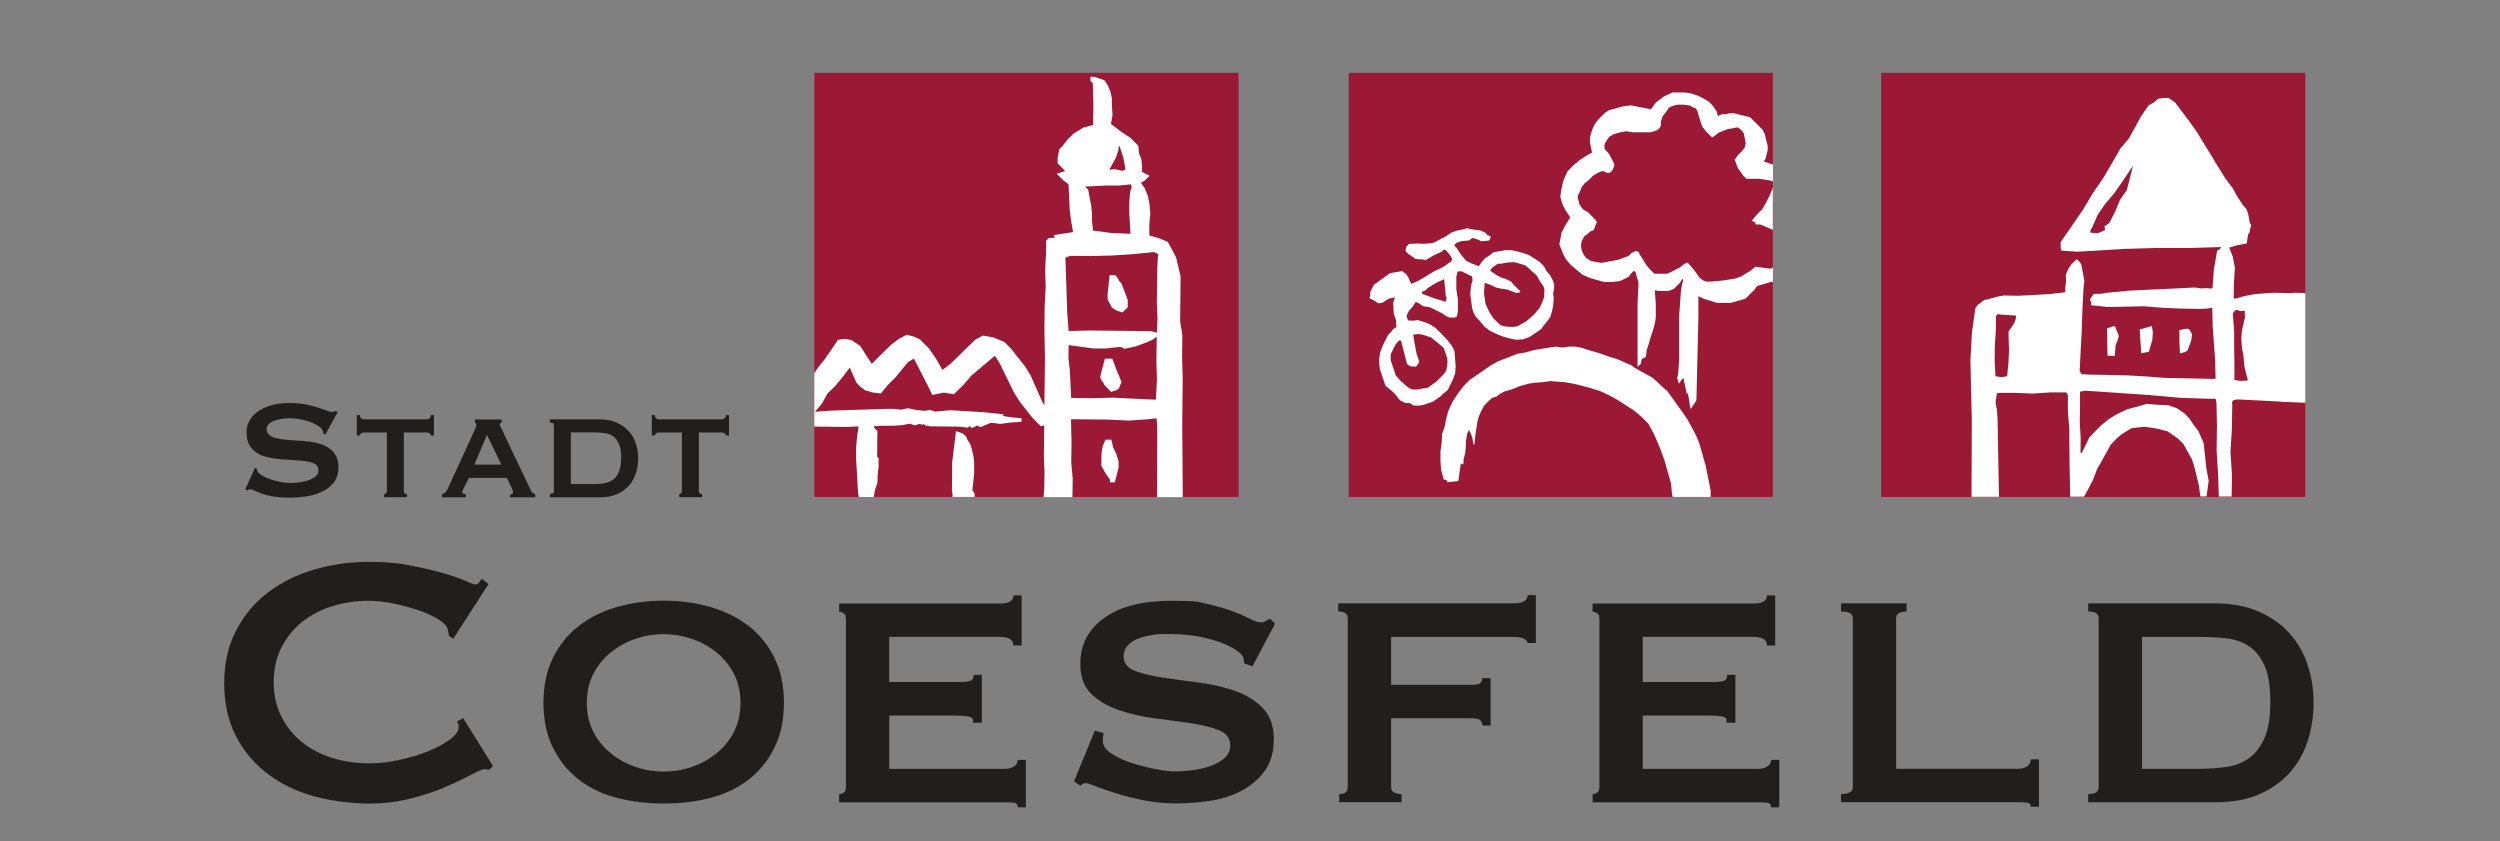 <?xml version="1.0" encoding="UTF-8"?>
<svg xmlns="http://www.w3.org/2000/svg" xmlns:serif="http://www.serif.com/" version="1.1" viewBox="0 0 2757.3 928">
  <rect x="0" y="0" width="2757.3" height="928" fill="#808080" stroke="none"/>
  <defs>
    <style>
      .cls-1 {
        fill: #fff;
      }

      .cls-2 {
        fill: #9c1935;
      }

      .cls-3 {
        fill: #211e1e;
      }
    </style>
  </defs>
  <g>
    <g id="Ebene_1">
      <g>
        <g>
          <path class="cls-3" d="M281.4,516.1l2,1c0,1.2.3,2.2.8,3.1.9,1.6,2.7,3.1,5.4,4.6,2.7,1.5,5.7,2.8,9.2,4,3.4,1.2,7.1,2.1,10.8,2.8,3.8.7,7.2,1.1,10.2,1.1s5.1-.2,8.6-.5c3.5-.3,6.9-1,10.3-2,3.4-1,6.3-2.5,8.8-4.3,2.5-1.8,3.7-4.2,3.7-7.2s-1.1-5.2-3.4-6.7c-2.3-1.4-5.3-2.5-9-3.1-3.7-.6-7.9-1.1-12.7-1.3-4.8-.2-9.6-.5-14.6-.9-4.9-.4-9.8-1-14.5-2-4.7-.9-9-2.4-12.7-4.6-3.7-2.2-6.7-5.1-9-8.8-2.3-3.7-3.4-8.5-3.4-14.5s.9-8,2.8-11.9c1.9-3.9,4.8-7.3,8.7-10.3,3.9-3,8.8-5.4,14.8-7.3,6-1.9,13-2.8,21.1-2.8s12.9.5,18,1.6c5.1,1,9.5,2.1,13.2,3.3,3.7,1.2,6.8,2.3,9.4,3.3,2.5,1,4.6,1.6,6.3,1.6s3.1-.4,3.9-1.2l2.3,1.6-13.5,24.4-2-.8c-.3-1.8-.8-3.3-1.6-4.5-1-1.6-2.7-3.1-5.2-4.6s-5.2-2.8-8.5-4c-3.2-1.2-6.8-2.1-10.5-2.8-3.8-.7-7.5-1.1-11.3-1.1s-5.8.2-8.9.7c-3.1.5-5.8,1.1-8.3,2-2.5.9-4.5,2.1-6.1,3.6-1.6,1.5-2.5,3.3-2.5,5.6s1.1,5.4,3.4,7c2.3,1.6,5.3,2.7,9,3.5,3.7.8,7.9,1.3,12.7,1.6,4.8.3,9.6.6,14.6,1,4.9.4,9.8,1.1,14.5,2,4.7,1,9,2.5,12.7,4.7,3.7,2.1,6.7,5,9,8.7,2.3,3.6,3.4,8.4,3.4,14.2s-1.8,12.3-5.4,16.6c-3.6,4.3-8,7.7-13.4,10.1s-11.1,4.1-17.3,5c-6.2.8-11.9,1.3-17.3,1.3s-13.6-.4-18.7-1.3c-5-.8-9.2-1.9-12.5-3.1-3.3-1.3-5.9-2.4-7.9-3.3-2-1-3.6-1.5-5.1-1.5s-1.7.5-2.5,1.5l-2.7-1.5,10.7-23.6h0Z"></path>
          <path class="cls-3" d="M423.7,544.9c.6,0,1.3-.2,2-.7.6-.5,1-1.2,1-2.2v-65h-25.4c-1,0-2,.3-2.9.8-.9.5-1.4,1.4-1.4,2.5h-3.5v-22.5h3.5c0,1.8.5,3.1,1.4,3.7.9.7,1.9,1,2.9,1h69.5c1,0,2-.3,2.9-1,.9-.6,1.4-1.9,1.4-3.7h3.5v22.5h-3.5c0-1.2-.5-2-1.4-2.5-.9-.5-1.9-.8-2.9-.8h-25.4v65c0,2,1.2,2.9,3.5,2.9v3.5h-25.2v-3.5h0Z"></path>
          <path class="cls-3" d="M552.9,512.4l-15.8-32.8-13.9,32.8h29.7ZM487.7,544.9c1.6-.3,2.8-1,3.8-2.2,1-1.2,1.7-2.4,2.2-3.4l29.1-63.4c.8-1.8,1.4-3.3,1.9-4.4.4-1.1.7-2.2.7-3.2s-.2-1.3-.5-1.5c-.3-.2-.7-.4-1.1-.7v-3.5h29.5v3.5c-.4.3-.8.5-1.3.6-.5.1-.7.6-.7,1.6s.3,1.7.9,2.8c.6,1.1,1.2,2.4,1.9,3.8l31.6,66.4c.6,1.2,1.4,2,2.1,2.5.8.5,1.6.9,2.5,1.2v3.5h-27.7v-2.9c.7,0,1.3-.2,2.1-.6.7-.4,1.1-1.1,1.1-2.2s-.1-1.5-.4-2.1c-.3-.6-.6-1.5-1-2.5l-5.3-11.1h-41.8l-5.5,10.5c-.5,1-1,2-1.3,2.8-.3.8-.5,1.6-.5,2.2,0,1,.3,1.7,1,2,.6.3,1.6.4,2.7.4v3.5h-26.2v-3.5h0Z"></path>
          <path class="cls-3" d="M655,533.9c4,0,7.9-.3,11.5-.9,3.6-.6,6.8-1.9,9.6-3.9s4.9-4.9,6.5-8.8c1.6-3.8,2.5-9,2.5-15.5s-.8-11.6-2.5-15.3c-1.6-3.7-3.8-6.5-6.5-8.4-2.7-1.9-5.9-3.1-9.6-3.5-3.6-.5-7.5-.7-11.5-.7h-25.4v57h25.4ZM606.4,544.8c3,0,4.5-1,4.5-2.9v-73c0-2-1.5-2.9-4.5-2.9v-3.5h54.3c7.7,0,14.3,1.2,19.7,3.7,5.4,2.5,9.9,5.7,13.4,9.7,3.5,4,6,8.5,7.6,13.7,1.6,5.1,2.5,10.4,2.5,15.9s-.8,10.8-2.4,15.9c-1.6,5.1-4,9.7-7.4,13.7-3.4,4-7.7,7.2-13.1,9.7-5.3,2.5-11.9,3.7-19.5,3.7h-55v-3.5s0,0,0,0Z"></path>
          <path class="cls-3" d="M749.1,544.9c.6,0,1.3-.2,2-.7.6-.5,1-1.2,1-2.2v-65h-25.4c-1,0-2,.3-2.9.8-.9.5-1.4,1.4-1.4,2.5h-3.5v-22.5h3.5c0,1.8.4,3.1,1.4,3.7.9.7,1.9,1,2.9,1h69.5c1,0,2-.3,2.9-1,.9-.6,1.4-1.9,1.4-3.7h3.5v22.5h-3.5c0-1.2-.5-2-1.4-2.5-.9-.5-1.9-.8-2.9-.8h-25.4v65c0,2,1.2,2.9,3.5,2.9v3.5h-25.2v-3.5h0Z"></path>
          <path class="cls-3" d="M539.7,848.9c-1,0-1.9,0-2.7-.3-.8-.2-1.7-.3-2.7-.3-2,0-6.7,2-14.2,6-7.5,4-16.9,8.5-28.4,13.5-11.5,5-24.5,9.3-39.1,13-14.6,3.7-29.9,5.5-45.8,5.5s-41.1-2.6-60.3-8c-19.3-5.3-36.3-13.5-51.1-24.7-14.8-11.1-26.5-25-35.1-41.6-8.6-16.6-13-36-13-58.3s4.3-41.3,13-58c8.6-16.8,20.3-30.8,35.1-42.1,14.8-11.3,31.8-19.8,51.1-25.4,19.3-5.7,39.4-8.5,60.3-8.5s32.3,1.3,46.1,4c13.8,2.7,25.8,5.5,36.1,8.5,10.3,3,18.4,5.8,24.4,8.5,6,2.7,9.6,4,11,4s3.1-.8,4.2-2.5c1.2-1.7,2.1-3,2.7-4l7.5,6-38.9,60.3-5-3.5c0-1,0-2-.3-3-.2-1-.4-2.2-.7-3.5-.7-3.7-4-7.4-10-11.2-6-3.8-13.4-7.2-22.2-10.2-8.8-3-18.1-5.5-27.9-7.5-9.8-2-18.9-3-27.2-3-14,0-27.3,2-40.1,6-12.8,4-23.9,9.8-33.4,17.4-9.5,7.7-17,17-22.7,28.2-5.7,11.1-8.5,23.9-8.5,38.1s2.8,27,8.5,38.1c5.6,11.1,13.2,20.5,22.7,28.1,9.5,7.7,20.6,13.5,33.4,17.4,12.8,4,26.2,6,40.1,6s21.8-1.3,33.4-3.7c11.6-2.5,22.3-5.6,31.9-9.5,9.6-3.8,17.7-8.2,24.2-13,6.5-4.8,9.7-9.4,9.7-13.7s-.7-4.3-2-6l7-4,32.9,52.8-4,4h0Z"></path>
          <path class="cls-3" d="M732,699.4c-10.6,0-21,1.7-31.2,5.2s-19.2,8.5-27.2,15c-8,6.5-14.4,14.4-19.2,23.7-4.8,9.3-7.2,19.9-7.2,31.9s2.4,22.6,7.2,31.9c4.8,9.3,11.2,17.2,19.2,23.7,8,6.5,17,11.5,27.2,15,10.1,3.5,20.5,5.2,31.2,5.2s21-1.7,31.1-5.2c10.1-3.5,19.2-8.5,27.2-15,8-6.5,14.4-14.3,19.2-23.7,4.8-9.3,7.2-19.9,7.2-31.9s-2.4-22.6-7.2-31.9c-4.8-9.3-11.2-17.2-19.2-23.7-8-6.5-17-11.5-27.2-15s-20.5-5.2-31.1-5.2M732,662.5c18.3,0,35.5,2.3,51.6,7,16.1,4.7,30.1,11.6,42.1,20.9,12,9.3,21.4,21,28.4,35.1,7,14.1,10.5,30.6,10.5,49.6s-3.5,35.5-10.5,49.6c-7,14.1-16.4,25.8-28.4,35.1-12,9.3-26,16-42.1,20.2-16.1,4.2-33.3,6.2-51.6,6.2s-35.5-2.1-51.6-6.2c-16.1-4.2-30.1-10.9-42.1-20.2-12-9.3-21.4-21-28.4-35.1-7-14.1-10.5-30.7-10.5-49.6s3.5-35.5,10.5-49.6c7-14.1,16.4-25.8,28.4-35.1,12-9.3,26-16.3,42.1-20.9,16.1-4.7,33.3-7,51.6-7"></path>
          <path class="cls-3" d="M1117.7,711.9c0-6.3-5.1-9.5-15.4-9.5h-121.6v49.8h76.7c5.6,0,9.8-.4,12.5-1.2,2.7-.8,4-3.1,4-6.7h9v52.8h-10c1-3.7-.3-5.9-4-6.7-3.7-.8-8.8-1.2-15.4-1.2h-72.7v58.8h127.6c4,0,7.3-.9,10-2.7,2.7-1.8,4-4.2,4-7.2h9v52.3h-9c0-3-1.3-4.7-4-5-2.7-.3-6-.5-10-.5h-182.9v-9c1.7,0,3.3-.6,5-1.7,1.6-1.2,2.5-3.1,2.5-5.7v-186.4c0-2.7-.8-4.6-2.5-5.7-1.7-1.2-3.3-1.7-5-1.7v-9h176.9c10.3,0,15.4-3,15.4-9h9v55.3h-9Z"></path>
          <path class="cls-3" d="M1216.9,808.5c0,1.3,0,2.7-.3,4.2-.2,1.5-.3,3.1-.3,4.7,0,5,3.2,9.5,9.5,13.7,6.3,4.2,13.9,7.7,22.7,10.5,8.8,2.8,17.6,5.1,26.4,6.7,8.8,1.7,15.7,2.5,20.7,2.5s10.4-.3,17.2-1c6.8-.7,13.5-2.1,20.2-4.2,6.6-2.1,12.3-5.1,16.9-9,4.6-3.8,7-8.9,7-15.2s-4.1-12.6-12.2-15.9c-8.1-3.3-18.3-5.9-30.6-7.7-12.3-1.8-25.6-3.7-39.9-5.5-14.3-1.8-27.6-4.8-39.9-9-12.3-4.2-22.5-10.1-30.6-17.9-8.2-7.8-12.2-18.9-12.2-33.1,0-21.3,8.8-38.2,26.4-50.8,17.6-12.6,42.4-18.9,74.2-18.9s29,1.3,40.1,3.7c11.1,2.5,20.5,5.2,28.2,8.2,7.7,3,13.9,5.7,18.7,8.2,4.8,2.5,8.4,3.7,10.7,3.7s4.7-.4,6-1.3c1.3-.8,3-1.7,5-2.7l5.5,5.5-24.9,46.9-9-3-1-6c-.3-2-1.8-4-4.5-6-6.7-5.7-16.9-10.5-30.9-14.5-14-4-29.6-6-46.8-6s-13,.4-18.9,1.2c-6,.8-11.3,2.2-16,4.2-4.7,2-8.3,4.6-11,7.7-2.7,3.1-4,7.1-4,11.7,0,7.3,4.1,12.5,12.2,15.7,8.2,3.2,18.4,5.7,30.7,7.5,12.3,1.8,25.6,3.7,39.9,5.5,14.3,1.8,27.6,4.9,39.9,9.2,12.3,4.3,22.5,10.6,30.7,18.9,8.1,8.3,12.2,19.8,12.2,34.4s-3.6,26.6-10.7,35.9c-7.2,9.3-16.1,16.6-26.7,21.9-10.6,5.3-22.4,8.8-35.1,10.5-12.8,1.7-24.8,2.5-36.1,2.5s-22.5-1.1-33.6-3.2c-11.1-2.2-21.3-4.7-30.4-7.5-9.1-2.8-16.9-5.5-23.2-8-6.3-2.5-10.1-3.7-11.5-3.7-2.3,0-4.3,1-6,3l-7-5,22.9-55.8,9.5,2.5h0Z"></path>
          <path class="cls-3" d="M1684.8,709.4c0-1.7-1.2-3.2-3.5-4.7-2.3-1.5-6.3-2.2-12-2.2h-135v52.8h87.7c5.7,0,9.1-.6,10.5-1.7,1.3-1.1,2.2-3.1,2.5-5.7h9v52.3h-9c-.3-2.7-1.2-4.7-2.5-6-1.3-1.3-4.8-2-10.5-2h-87.7v76.2c0,2.7,1.2,4.6,3.5,5.7,2.3,1.2,5,1.7,8,1.7v9h-68.8v-9c6.3,0,9.5-2.5,9.5-7.5v-186.4c0-5-3.5-7.5-10.5-7.5v-9h193.4c5.6,0,9.6-.8,12-2.5,2.3-1.7,3.5-3.8,3.5-6.5h9v52.8h-9s0,0,0,0Z"></path>
          <path class="cls-3" d="M1948.9,711.9c0-6.3-5.2-9.5-15.5-9.5h-121.6v49.8h76.7c5.7,0,9.8-.4,12.5-1.2,2.7-.8,4-3.1,4-6.7h9v52.8h-10c1-3.7-.3-5.9-4-6.7-3.6-.8-8.8-1.2-15.5-1.2h-72.7v58.8h127.6c4,0,7.3-.9,10-2.7,2.6-1.8,4-4.2,4-7.2h9v52.3h-9c0-3-1.3-4.7-4-5-2.7-.3-6-.5-10-.5h-182.9v-9c1.7,0,3.3-.6,5-1.7,1.7-1.2,2.5-3.1,2.5-5.7v-186.4c0-2.7-.8-4.6-2.5-5.7-1.7-1.2-3.3-1.7-5-1.7v-9h176.9c10.3,0,15.5-3,15.5-9h9v55.3h-9,0Z"></path>
          <path class="cls-3" d="M2102.8,665.5v9c-7.7,0-11.5,2.5-11.5,7.5v165.9h134.5c4,0,7.3-.9,10-2.7,2.6-1.8,4-4.4,4-7.7h9v52.3h-9c0-2.7-1.4-4.2-4-4.5-2.7-.3-6-.5-10-.5h-195.3v-9c8.6,0,13-2.5,13-7.5v-186.4c0-5-4.3-7.5-13-7.5v-9h72.2Z"></path>
          <path class="cls-3" d="M2427.3,847.9c10.3,0,20.1-.8,29.4-2.2,9.3-1.5,17.4-4.8,24.4-10,7-5.1,12.5-12.6,16.7-22.4,4.2-9.8,6.2-23,6.2-39.6s-2.1-29.7-6.2-39.1c-4.2-9.5-9.7-16.6-16.7-21.4-7-4.8-15.1-7.8-24.4-9-9.3-1.2-19.1-1.7-29.4-1.7h-64.8v145.5h64.8ZM2303.2,875.8c7.6,0,11.5-2.5,11.5-7.5v-186.4c0-5-3.8-7.5-11.5-7.5v-9h138.5c19.6,0,36.4,3.2,50.3,9.5,14,6.3,25.3,14.5,34.1,24.7,8.8,10.1,15.3,21.8,19.4,34.9,4.2,13.1,6.2,26.7,6.2,40.6s-2,27.5-6,40.6c-4,13.1-10.3,24.7-18.9,34.9-8.7,10.1-19.8,18.4-33.4,24.7-13.6,6.3-30.2,9.5-49.8,9.5h-140.5v-9h0Z"></path>
        </g>
        <g>
          <rect class="cls-2" x="898.2" y="80.3" width="467.8" height="467.8"></rect>
          <rect class="cls-2" x="1487.5" y="80.3" width="467.8" height="467.8"></rect>
          <rect class="cls-2" x="2074.7" y="80.3" width="467.8" height="467.8"></rect>
        </g>
        <g>
          <path class="cls-1" d="M2478.4,419.8l-7.4.3-6.6-1v-18.1c-.1,0-.3-18.1-.3-18.1v-18.1c-.1,0-1.5-18.9-1.5-18.9l.8-1.2.8-1.2.8-1.2,2.1-.4,4.5,1.3,4.1-.7.3,7.4-3.5,15.6-.5,8.6.7,9.5,1.5,8.3,1.4,13.6,3.5,13.2-.9,1.2h0ZM2223.4,351.3l-2.2,5.7-3.4,4.9-2.5,3.7v5.3c0,0,.2,7.4.2,7.4l.3,7.4-.6,14-1.5,15.2-6.2,1.1-6.6-1-1-16.9.2-16,1.1-17.2.2-16.1,1.7-2.4,3.3.5,17.3,1.2-.5,3.3h0ZM2345.3,210.1l-7.1,10.3-5.4,13.1-6.5,12.5-5.3,3.6.8,4.1-7.9,3.5-8.6-.6.5-3.3,1.7-2.4,6-13.9,8.4-12.2,9.7-11.3,9.3-13.4.8-1.2,10.9-16.2-7,27.3h0ZM2528.8,323.3l-21.4-.4-9.5.6-11.6,1-10.3,1.9-11.2,3.1-1.2-.8.2-16.1,1.1-17.2-2.3-12.4-4-9.9,9.1-2.7,10.3-1.9,1.4-9.8,1.7-2.4.5-3.3,1.3-4.5-1.6-2.9-1.1-6.2-.8-4.1-2-5-4.1-4.6-6.1-9.6-4.8-8.7-8.5-11.3-7.7-12.5-7.6-12.5-7.7-12.5-7.6-12.5-7.3-10.4-8.5-11.3-8.5-11.3-7.3-5.1h-5.4c0-.1-6.2,1-6.2,1l-4.6,4-5.8,3.2-8.4,12.2-6.4,11.8-7.2,13-8.8,10.1-8.9,15.5-9.7,16.7-11.8,17.1-11.4,19.1-12.6,18.3-11.8,17v5.3c0,0,.7,4.1.7,4.1l17.3,1.2,16.9-.9,35.9-2.2,35-1h36.3c0,0,35.1-1,35.1-1l-1.7,2.4-2.9,1.6-3.6,20.9-1.5,20.5-2.1.4-3.3-.5-7.4.3-6.6-1-24.3,1.2-24.3,1.1-24.3,1.2-25.2,2.4-6.2,1.1h-5.3c0-.1-2.1.2-2.1.2l-3.4,4.9-.8,1.2,1.6,2.9-.5,3.3,18.5,2,40.4-.8,20.6,1.7,19.4.8,21.4.4,7.4-.3,6.2-1.1.5,20.1,2.7,37.9.5,20.2-2.1.4-53.6-1.1-20.6-1.6-22.6-1.3-21.4-.4-21.4-.4-3.3-.5-2.1.4-1.2-.9-1.6-2.9,1.1-22.6,1.2-22.6.8-24.7,1.2-22.6.9-6.6-1.1-6.2-1.2-6.2-1.1-6.2-2.8-3.8-2.5-1.7-5.4,5.2-3.4,4.9-3,6.9.3,7.4-.9,6.6v5.3c0,0-17.8,2.1-17.8,2.1l-16.9.9-16.9.9-16.1-.3-8.3,1.5-9.1,2.7-4.1.7-7.5,5.6-2.5,3.7-1.8,13.1-1.9,13.1-1.7,31.2,1.5,65.8-.3,84.6h30.3l-1.6-86.5-.7-9.5-1.5-8.3.5-3.3.5-3.3.5-3.3,2.1-.4h18.1s19.4.8,19.4.8l19-1.3h18.1s1.6,2.9,1.6,2.9v18.1c.1,0,1.5,19,1.5,19l.3,36.2.5,25.5.2,13.3h15.3l4.6-8.4,5.5-10.6,4.3-11.4,8-14.2,7.2-13,6.3-6.5,4.6-4,6.7-4.4,5.8-3.2,13.6-1.4,13.2,1.9,12.3,3.1,11,7.6,6.5,6.3,4.8,8.7,4.8,8.7,2.8,9.1,4.7,19.4,1.6,12.1h6.8l2.4-17.3-2.7-14.5-1.4-13.6-1.5-13.6-5.6-12.9-5.7-7.5-4.4-6.7-5.3-5.4-8.6-5.9-10.2-3.5-10.7-.2-11.9-1.1-11.2,3.1-11.2,3.1-10.8,5.1-9.6,6-8.3,6.8-6.3,6.4-6.3,6.5-3.8,8.1-4.7,9.4-1.2-.9.2-16-1-16.9.3-16v-18.1c-.1,0,1.9-.4,1.9-.4l4.1-.7,69.2,4.7,35.8,3.2,35.4,1.1,2.1-.4,1.2.8.4,2.1.4,2.1.5,25.5-.4,26.7,1.7,26.4.8,24.5h14.1l.4-22.9-1.7-26.3,1.6-25.9.4-26.7-.4-2.1,1.7-2.4,2.1-.4,2.1-.4,42,2.1,8.7.6,24.4,1v-121l-13.6-.3h0Z"></path>
          <path class="cls-1" d="M2403.7,364.1v12.5s.6,13.1.6,13.1l5.3-1.3,2.9-1.6,2.2-5.7,2.1-5.7.9-6.6-3.2-5.8-3.3-.5-7.5,1.6h0Z"></path>
          <path class="cls-1" d="M2359.9,363.4l1.7,26.2,6.3-1.2,2.1-.4,3.9-13.5.5-8.6-1.1-6.2-2.1.4-11.4,3.4h0Z"></path>
          <path class="cls-1" d="M2323.8,362.2l.6,30,8,.4,1-11.9,2.2-5.7,1.3-4.5-2-5-2-5-1.2-.9-7.9,2.5Z"></path>
          <path class="cls-1" d="M1881.8,515.6l-7.7-26.9-3.5-8.4-4.7-9-4.4-8.1-5.3-7.8-17.3-24.1-5.5-4.7-5.8-5.6-5.5-4.7-6.2-3.4-12.4-6.9-4-3-5.9-2.5-8.4-3.8-10.3-3.3-11.5-4-12.5-3.7-6.9-2.2-6.6-1.2h-7.3s-7,1-7,1l-7.5-1-7.9,1.2-8,1.3-8.9,1.5-8.6,2.5-8.9,1.5-20.6,8-8.1,4.4-7.8,5.4-7.8,5.4-7.8,5.3-7.3,7.3-6,8-5.8,8.9-4.5,9.6-2.6,9.1-1.6,8.8-2.9,8.1-.4,9.5-1.4,9.7v10.4c-.1,0,.7,10.1.7,10.1l3,10.6,2.2.4,1.2.7.5,1.9,12.1-1.4,1.4-9.8,1.4-9.7,2.5,1.4.4-2.2v-3.2c.1,0,2-7.8,2-7.8l.7-8.5v-4.1c-.1,0,.7-4.4.7-4.4l.8-4.4,2.1-3.7,3.4,8.4,1.3,7.9,1-.3,1.5-12.9,1.8-11.9,1.5-5.6,2.5-5.9,3.4-6.2,4-4.3,4.9-4.5,4.8-1.4,4.3-3.3,4.5-2.3,8.6-2.5,8.4-3.4,8.6-2.5,7.9-1.3,9.2-.6,8-1.2,17,1.4,8.8,1.6,7.8,1.9,11.3,3,10.3,3.3,9.6,4.5,9.9,5.5,8.9,5.8,8.9,5.7,8.2,7,7.3,7.3,6.7,12.6,6,13.9,5.1,14.1,4.1,14.4,3,10.6,1.1,11.1.8,4.1h41.9v-7c0,0-2.5-12.8-2.5-12.8l-2.6-12.7h0Z"></path>
          <path class="cls-1" d="M1575,427.6l-6.3,1-6.3,1h-3.3s-2.3-.3-2.3-.3l-2.7-1.3-3-2.3-6.3-5.6-5.3-5.9-3-8.9-2.7-7.9v-6.6s2.6-5.3,2.6-5.3l2.6-5.3,4-4.6,1-.3,1.3.6,3.4,13.2,3.1,12.2,1.7,1.6,2.6,1.3h3.3s2.3.3,2.3.3l2.3-3,1.3-2.7-3-8.9-2.7-14.5-1-6.3,5.3-.7,4.6.6,5,1.6,4.9,1.6,7.7,6.2,6.3,5.6,3.7,10.9.4,4.3-.6,4.6-.6,4.6-3,4.3-8.2,8.3-8.9,6.3ZM1568.7,321.5l3-1,1.6-1.6,2.6-2,8.2-5,8.6-4,1.1,9.6.7,8.6,1,3-1,3.7-12.2-3.6-13.9-5.2.3-2.3h0ZM1637.1,318.1l.3-5.6,1-.3,6.3,2.3,5.3,2.6,5.9,1.3,7,1,2.6,1.3,3.6,1,2.7,1.3,4.3-.4.7-1.3-6.7-6.6-3.7-4.3-5.3-2.6-5-1.6-5.3-2.6-4.3-3-3-2.3,2.3-3,2.6-2,3.6-2.4h3.3s7.3-1.4,7.3-1.4l7.6-.4,12.2,3.6,12.6,11.2,3,5.6,4.3,6.3,1,3v3.3s-.3,2.3-.3,2.3v3.3s-2.2,6.3-2.2,6.3l-2.6,5.3-6.2,7.6-8.5,7.3-4.6,2.7-5.6,3-5.3.7-5.6-.3-4.6-.6-4-2-6.7-6.6-4.7-7.3-4-8.6-.7-5.3-1-6.3.3-5.6h0ZM1592.5,433.8l4.3-3.7,2.6-5.3,2.6-5.3,2.9-7.6.6-7.9-.7-8.6-.7-8.6-3-5.6-4-5.3-7-7.5-6.7-6.6-4.3-3-5.3-2.6-5-1.6-5-1.6-5.3.7-5.6-.3-1-3-.7-2,1.3-2.7,1.3-2.6,4-4.7,2.9-4.3.7-1.3,4,2,4.3,3,6.9.9,13.3,6.5,5.6,3.6,2.6,1.3h3.3s2.3.3,2.3.3l3-1,1.3-5.9v-13.2c0,0-1.1-6.3-1.1-6.3l-.7-5.3v-6.6s0-6.6,0-6.6l1.3-6,4.3-.4,4,2,7.9,3.9.4,4.3-1.6,5-.9,10.2,1.4,10.6.7,5.3,1.7,4.9,2.7,4.6,3.3,3.3,5.7,6.9,6,4.6,7.9,3.9,7.6,2.9,7.3,1.9,6,1.3,7.6-.4,6.9-2.4,7.2-4.7,6.3-4.3,3-4.3,3.9-4.7,3-4.3,1.6-5,1.3-5.9.6-4.6.3-5.6-.7-5.3,1-3.6.3-5.6-1.7-5-3-5.6-3.7-4.3-3-5.6-5-4.9-5.6-3.6-5.7-3.6-6.3-2.3-7.3-1.9-6-1.3h-6.6s-13.5,2.4-13.5,2.4l-4.3,3.7-4.6,2.7-3.9,4.6-3,4.3-7.6-2.9-6.6-3.3-5.7-6.9-4.7-7.2-1.7-1.6-.7-2,3.6-2.4,4-1.3,4.3-.4,4.3-.4,2.6-2,2-.7,5,1.6,4,2,4.3-.4,4.3-.4,1.3-2.6.3-2.3-3.6-1-2-2.6-5.3-2.6-4.6-.6-4.6-.6-6-1.3-3,1-7.3,1.4-6.9,2.4-6.3,4.3-6.6,3.3-4.6,2.7-4,1.4-8.6.7-8.9-.3-7.6.4-3.3,3.3-.6,4.6,3.3,3.3,4.3,2.9,3,2.3,4.6.6h3.3s3.6,1,3.6,1l8.2-5,8.6-4,1-.4,1.6-1.7,2-.7,1.7,1.6,3.7,4.3,2.7,4.6-1.3,2.7-3.6,2.3-2.6,2-3.6,2.3-8.6,4-16.5,10-8.6,4-2-2.6-1-3-2.7-4.6-4.7-3.9-13.5,2.4-17.8,12.7-2,4-2,4v3.3s-.9,3.6-.9,3.6l5.3,2.6,4.3,3,4.3-.4,3.6-2.3,4.6-2.7,6.3-1-.7,1.3-.6,1.3-1,3.7.4,4.3v3.3s.4,4.3.4,4.3l2.4,6.9.4,7.6-3.6,2.3-2.3,3-3.3,3.3-2,4-3.9,7.9-2.9,7.6-.6,4.6-.6,4.6.4,4.3.7,5.3,6.1,17.8,7.6,6.2,3.3,3.3,4,5.3,1.7,1.6,2.6,1.3,2.7,1.3h3.3s2.3.3,2.3.3l3,2.3,5.6.3,5.3-.7,10.9-3.7,8.9-6.3,3.3-3.3h0Z"></path>
          <path class="cls-1" d="M1946,178.7l-.5-1,1.7-2.6,2.4-9.5v-4.7s-3.4-13.4-3.4-13.4l-2.2-4.4-13.6-13.7-18.2-4.5h-4.7s-4.1,1.1-4.1,1.1h-4.4l-3.9,1.8-1.3-2v-2.2l-4.8-7.1-4.6-4.6-5.6-3.3-6.7-3.3-6.8-2.2-6.8-1.1h-14.2l-9.5,4.6-8.7,6.6-5.2,7.3-22.3-4.3-9.1,1.2-7.6,2.2-4.5,1.1-3.3,1.1-3.8,2.5-7.8,7.8-3.4,4.6-2.2,4.5-2.2,5.7-1.1,5.7v4.6s2.2,10.7,2.2,10.7v.3l-7,4-6.7,4.5-6.7,5.6-6.5,6.5-4.7,10.5-2.2,9.9-1.1,7.9,2.3,8.1,3.4,6.7,4.3,6.4.8,1.5-6.2,10.4-3.3,6.5-1.2,6.9-1.2,5.9,4.6,11.4,2.4,4.6,5.6,6.7,13.1,10.9,8.1,3.5,15.5,4.4h9.1l8.7-1.1,9.2-4.5,3.6-4.6,2.3-2.3,2.1,2.1,1,4.1,1.1,3.2,1,4.2-1.1,22.8v69.8l3.8-3.7v-1.3s.9-3.8.9-3.8l4.4-2.2,1.1-8.1,2.2-6.6,2.2-7.6,2.2-6.6,2.2-7.8,1.1-6.8v-15.4s-1.1-14.7-1.1-14.7h.1c0-.1,4,.8,4,.8h10.9l6-2.3,6.1-5.9,3.5-5.2.6.6v1.3s-1.1,4.4-1.1,4.4l-1.1,5.6-2.2,29.6v48.2s-1,15.1-1,15.1l-1.2,4.7,2.1,6.2,3.5-5.3,1.4-.9,3.9,18.5.9-2.8,3,18.6,6.5-9.7,2.2-91.5v-23.5l5.9,3,7.6,2.2,6.6,2.2h15.7c0,0,16-4.5,16-4.5l10.2-10.2,3-4,14.7-4.2h2.5v-16.4l-2,1.7-17.4-2.2-5.7,4.6-10.7,6.4-6.3,2.1-14.1,2.2-13,1.1h-4.2l-2.9-1-2.9-1.9-2.1-2-5.5-7.7-6.9-8.1h-2.1l-7.8,5.6-12.8,6.4h-14.4l-5-5-4.3-5.3-3.3-5.5-4.1-6.2v-1.5l-3.5-1.8-5,2.5-3.4,3.3-11.5,4.2-12,2.2-6.3,1.1-6.3-1-5.2-1.1-5-3-3-4-2.1-4.2-1-6.1,1-5,3-5.1,4.3-3.2,2-2,3.5-1.2,1.4-2.8,1-3.1,1.4-2.8-1.4-2.8-8.2-8.2-5.2-3.1-2-2-1.1-2.1-2-3v-1.8l-1.1-3.5v-2.8l2.1-4.2,2.1-5.3,3.1-4.1,5.4-4.4,4.1-4.2,5.3-3.2,5-2,2.6.9,2.2,1.1h3.3c0,.1,2.6-2.4,2.6-2.4l2.4-4.7v-2.8c.1,0-5.6-10.7-5.6-10.7l-5.2-6.2v-3.7l1-2.9,4.1-6.2,5.1-3,7.3-2.1,6.3-1.1,7.6,1.1h19.7l7-2.3,2.7-2.5,1.4-2.5v-4.7c.1,0,2.2-6.1,2.2-6.1l4.3-5.4,2-3.1,2.9-1.9,3-1,4.1-1h6.4s7.3,1,7.3,1l3,2,3.2,1.1,1.8,2.7,3.2,10.8,2.2,6.5,4.7,6,6.2,6.2,4.4-3,2-2,10.4-4.2,11.4-2.1,3.8,2.8,3,4,2.1,10.4-1,4.9-3,4-4.5,4.5-3.7,5,3.5,9.4,5.8,8.1,3.7,3.7h14.5s12.9,2.1,12.9,2.1l1.8.9v.2c.1,0,.1-18.9.1-18.9l-9.3-3.1h0Z"></path>
          <path class="cls-1" d="M1951.4,216.3l-3.2,6.5-4.3,7.5-5.4,5.4-6.5,7.8,3.3,1.6,1.3,2.5h4.9l13.8,5.9v-47l-.6,2.1s-3.2,7.6-3.2,7.6Z"></path>
          <path class="cls-1" d="M1050.4,548.1l.3-2.4-.8-4.1.3-32,4.2-34.2,8.3,3.1,3.1,3.4.8,2.4,3.5,5.6,1.7,5.3,1.7,7.2.9,6.4v12.6c-.1,0-1.1,11.5-1.1,11.5l-.9,7.3,2.5,4.3v3.6h-24.5,0Z"></path>
          <path class="cls-1" d="M1234.2,309.5l-1.6-3.2-2.7-2.9h-6.1c0,0-2.2,21.2-2.2,21.2v5.8c0,0,2.7,4.8,2.7,4.8l2,4.1,5.2,3.2,6.4,2.2,5.9-5.8v-8.2c0,0-6.9-18-6.9-18l-2.8-3.1h0Z"></path>
          <path class="cls-1" d="M1275.9,367l-2.3-.8-4.8-1-68.5-.7-21.7.6-1.5-19.1-2-60.5v-1s.9-.8.9-.8l4.5-1.5,22.6.2,23.8-.6,22.9-1.5,23.1-2.3,3.2,1.6,1.2.4-1,17-.4,37,.7,18.3-.7,14.7h0ZM1274.8,440.2l-.6.6-46.5-2.2h0l-23.7.6-22.6-.3-1.4-29.9-1.6-13.8.2-14.6,27,3.7h14.3c0,.1,13.8-1.5,13.8-1.5h3s3.7,1.9,3.7,1.9l12.4-2.7,11.5-4.3,6.6-2.8,4.9-3.4-.4,25.6.6,21.8-1.1,21.2h0ZM1220.6,204.6h14.2c0,.1,12.4-1.3,12.4-1.3l1,3.1-1.7,5.1-1,11.6v12.4c-.1,0,1.4,22.4,1.4,22.4l-21.5-1-20.2-2.6v-3.8s-.8-5.9-.8-5.9v-9c0,0-.8-8.1-.8-8.1l-3.4-18.2-3.5-3.5,23.7-1.2ZM1230.6,174.4l2.8-8.3.6-5.4,1,1,4,12.5,2.3,12.2-1.6,1.5-1.7.5-8.5-1.8-6,.6s7-12.9,7-12.9ZM1304.5,548.1l-.6-79.5.5-49.2-.6-25.4.2-24.9-2.4-14.6.5-49.6-5-21.1-9.1-17-9.6-4-9.5-2.7-1.3-.4v-12.5c.1,0,1.1-11.7,1.1-11.7l-.8-9.9-1.8-9.1-3.4-8.8-4.3-6,4-2.4,5.5-5.4-8.3-4.3v-6c0,0-.7-7.9-.7-7.9l-2.6-6.5-.8-8.3-8.6-8.8-9.5-6.2-12.1-9.1,1.7-9.8-.7-11.3v-7.5s-1.7-7.3-1.7-7.3l-2.7-6.5-3.8-5.9-11.1-3.8h-4.3c0-.1,0,4.4,0,4.4l2.6,2.7v1l.6,21.9-.3,23.1-10.9,3-10.6,6.5-6.4,6.3-6.1,7.7-3.1,3-2,9.7v6.1c0,0,8.3,8.6,8.3,8.6l-9.3,2.9,6.8,6.9,6.2,4.8,1.4,29.1,1.6,12.4,2.1,11.2-21.4,3.3,1,3.1h-6.3c0,0-3,2.8-3,2.8l-.2,14.7-1,16.8.6,20-1.1,20.3-.3,28.1.6,27.2-.6,54.9-2.3-4-13-29.3-6.2-9.9-14.8-18.8-7.8-8-12.4-5.1-11.2-2-8.6,4.6-26.9,26.2-8.6,6.7-.8.3-6.2-11.1-8-11.8-10.4-10.6-7-3.2-7.8-2-8.9,4.8-8.1,6.2-21.5,21-6.3-9.6-6.1-9.7-5.9-4.2-4.3-2.7-7.2-1.2-7.3,1-14.7,21.5-7.2,8.9-4.3,6.6v58.7l36.1.4,12.8-.6-1.8,11.8-1,11.6v12.4c-.1,0,2.1,36.2,2.1,36.2l.9,5.9h16.4l1.5-8,2.7-7.9.2-9.2,1-8.1v-9.6c.1,0-1.6-1.8-1.6-1.8l.3-28.1-3.6-3.7-.3-1.6,9-.6h12.5c0,.1,9.9-.7,9.9-.7l8.3-1.6,5.4,1.9,5.3-1.7,3.2,1.1,1.2-1.2,1.6,1.7,5.4,1.1,33.1.4,8.8,1.1,1.9-1.8,2.1,2.1,3.8-1.2,1.7-1.4,4.9,1.7,4-2,2.9-1,3.1-1.5h4.5s6.4,1,6.4,1l12.5-1.6,11.4-.8v-3.9s-11.2-1-11.2-1l-9.9-1.5,1.7-1.7-21.8-2.4-37.1-2.2-17.2,1.5-5.3-1.8-6.2.9-9.4-.9-9.2-2-7.1,1.7-7.7-.9h-8.9c0,0-60.6,1.9-60.6,1.9l-18,1.3,7.7-9,6.1-11.1,8.8-8.6,8-9.7,7.8-10.3,7.2,16.3,5,5.3,5.2,3.6,7.9,2.2,9,1.1,7.7-9.4,8.1-8,14-17.1,6.7-4,16.2,31.7,4.1,8.5,12.5-2.7,11.2,1.9,10.6-10.4,8.7-10.2,25.4-21.4.8-.3,5.1,8.2,15.6,31.9,6.2,9.9,14,17.9,9.5,9.7,3.2-1,.6.2-.4,33.8.7,16.6-.2,17.4-.8,11.1h31.8l.3-20.5-1.6-17.4.3-22.9-.6-23.6v-.9l.6-.6,41.2.4,22.2,1.1,21.2-1.5,5.9-.8h3.4s.6,13,.6,13l-.2,73.7h28.5s0,0,0,0Z"></path>
          <path class="cls-1" d="M1226.8,395.6h-8.2c0-.1-4.1,15.5-4.1,15.5l-1,4.9,1,3.1,2,2.3,1.6,3.2,7.3,7.6,6.4-2.1,2.5-2.2,2.6-6.7-5.4-13-4.7-12.7Z"></path>
          <path class="cls-1" d="M1215,499.1l1.1-6.9,3.2-7.3h6.4c0,0,2,8.6,2,8.6l3.3,6.7,2.7,8.5v7.3c0,0-4.2,16-4.2,16h-5.3c0,0,0-3.1,0-3.1l-4.8-6.6-4.7-8.6.2-14.6h0Z"></path>
        </g>
      </g>
    </g>
  </g>
</svg>
